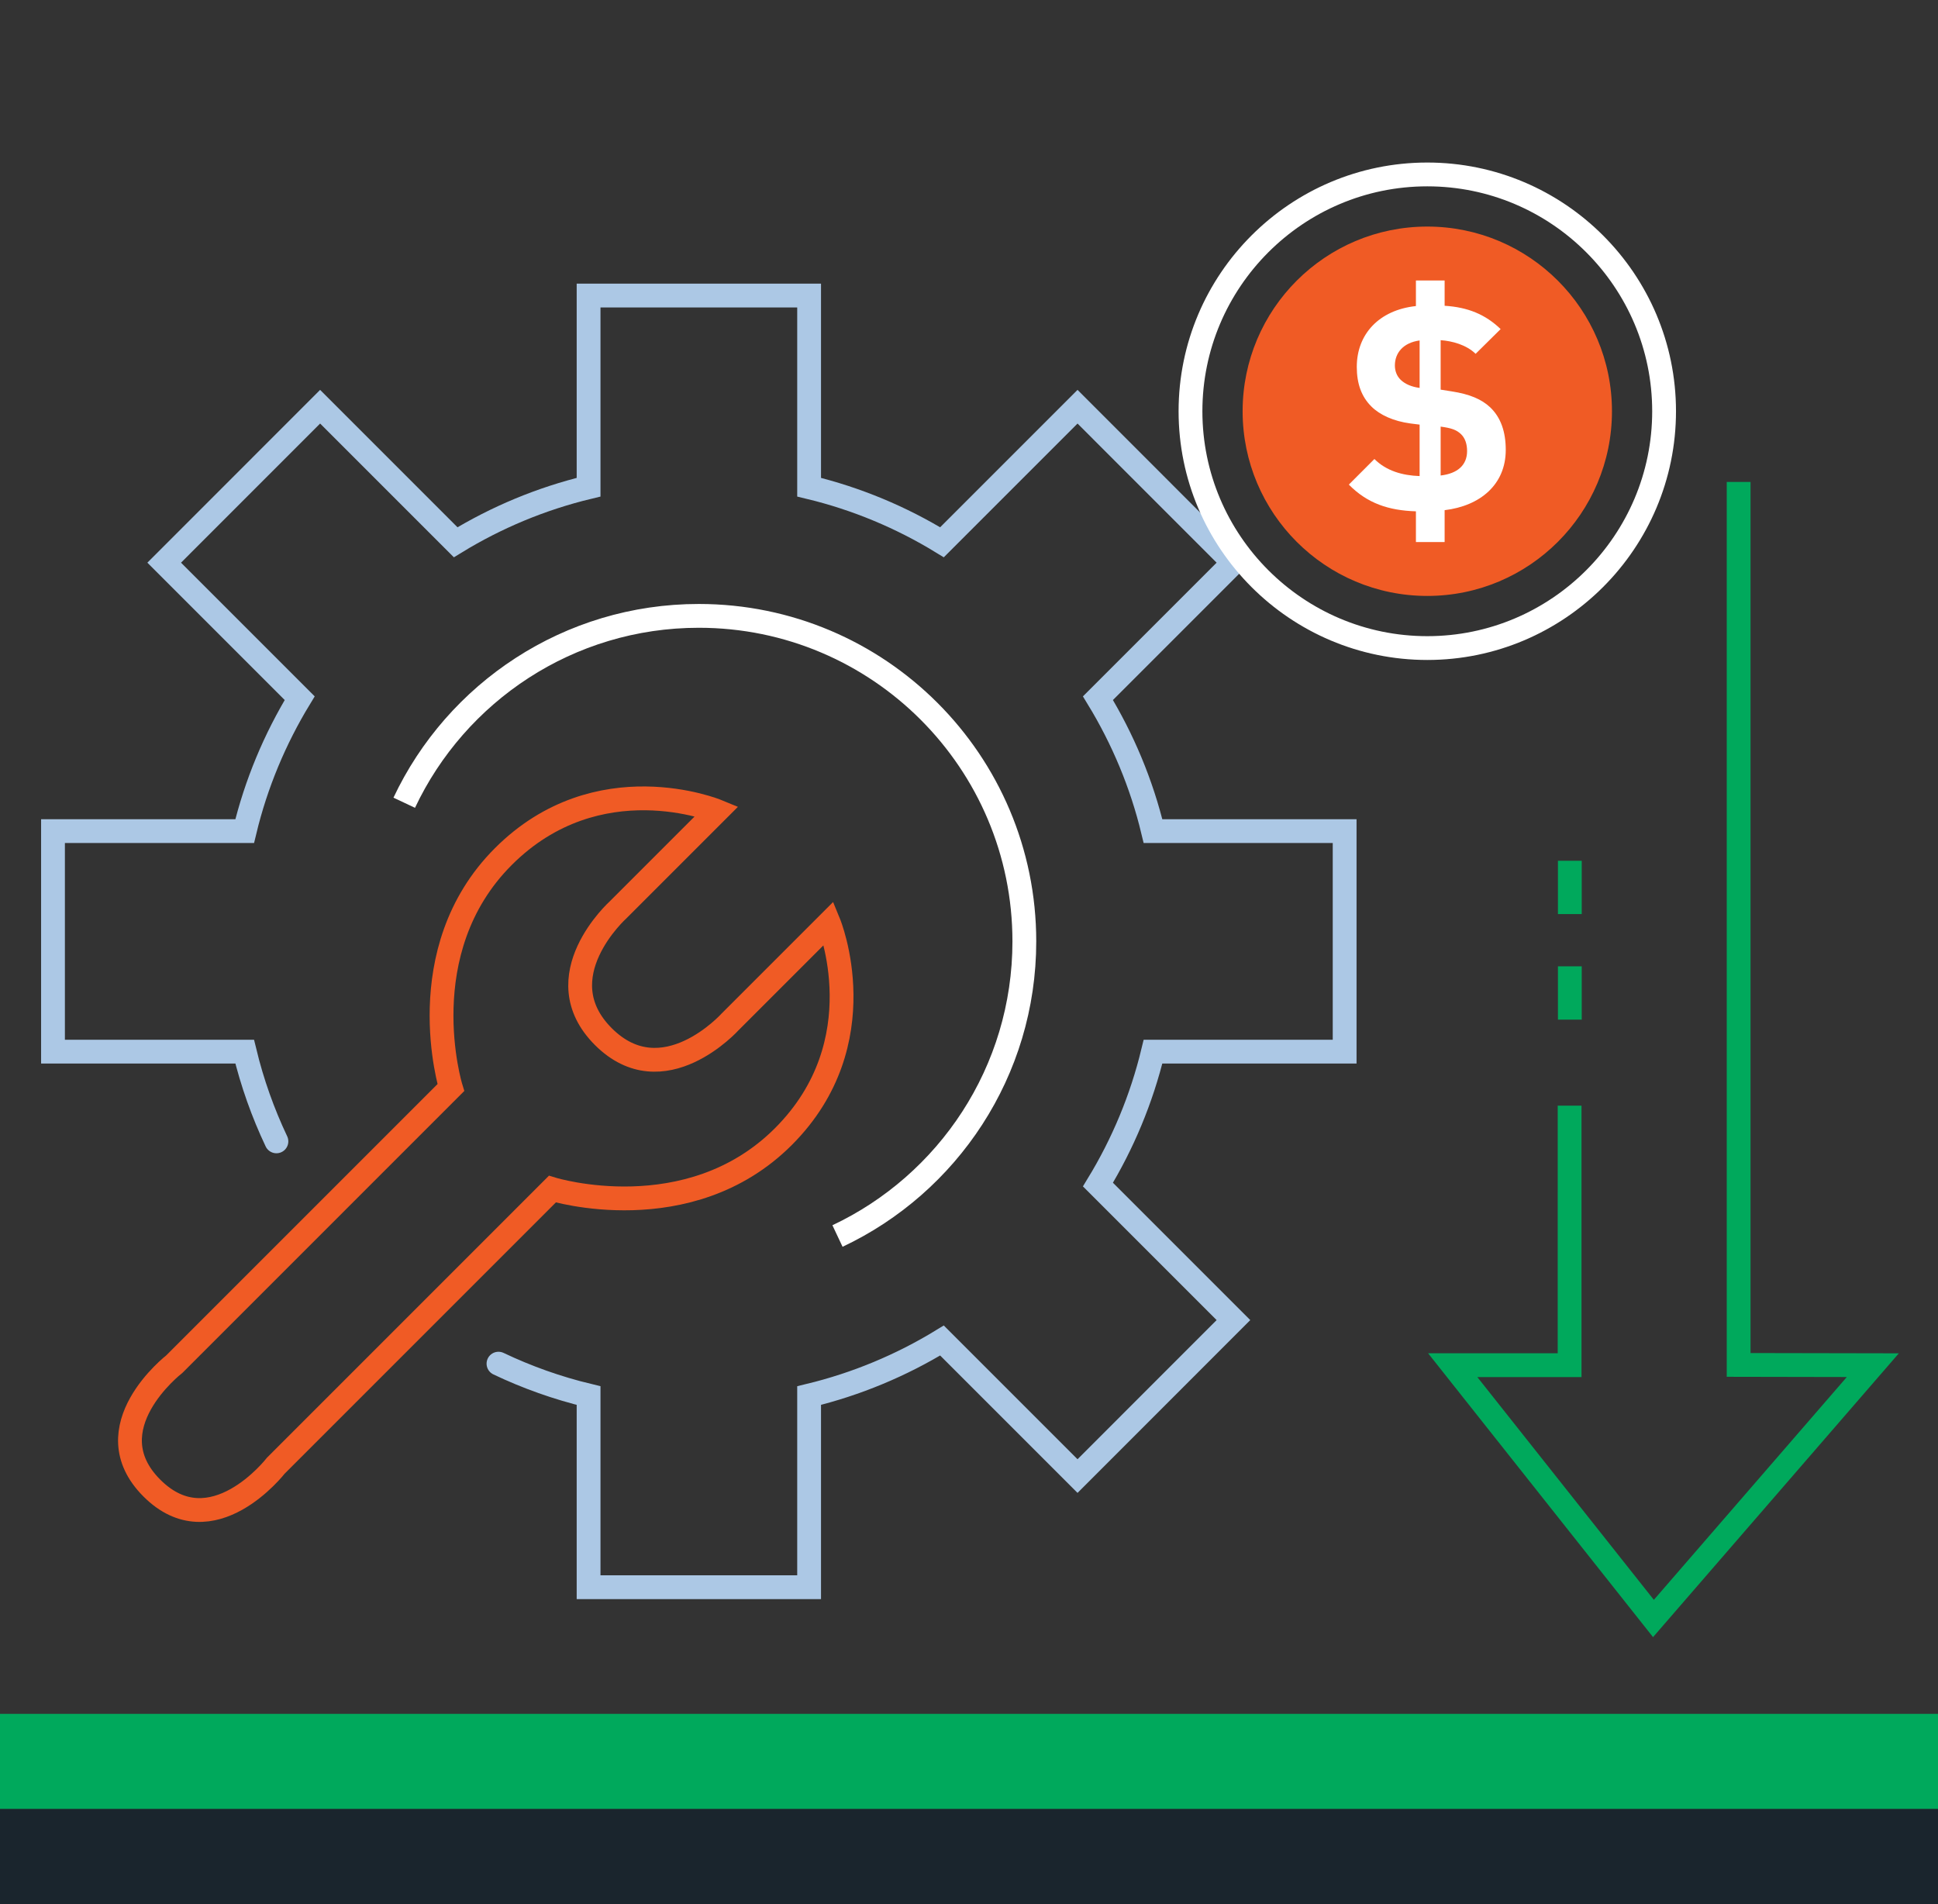 <?xml version="1.0" encoding="UTF-8"?>
<svg id="Layer_5" data-name="Layer 5" xmlns="http://www.w3.org/2000/svg" viewBox="0 0 407.107 400">
  <rect x="0" y="0" width="407.107" height="400" fill="#333333" stroke="none"/>
  <defs>
    <style>
      .cls-1 {
        stroke: #f05b25;
      }

      .cls-1, .cls-2 {
        stroke-linecap: round;
      }

      .cls-1, .cls-2, .cls-3, .cls-4 {
        fill: none;
        stroke-miterlimit: 10;
        stroke-width: 5px;
      }

      .cls-2 {
        stroke: #acc8e5;
      }

      .cls-5 {
        fill: #00a95c;
      }

      .cls-5, .cls-6, .cls-7, .cls-8 {
        stroke-width: 0px;
      }

      .cls-3 {
        stroke: #fff;
      }

      .cls-4 {
        stroke: #00a95c;
      }

      .cls-6 {
        fill: #fff;
      }

      .cls-7 {
        fill: #f05b25;
      }

      .cls-8 {
        fill: #1a252d;
      }
    </style>
  </defs>
  <rect class="cls-5" x="-9.182" y="360" width="514.696" height="20"/>
  <rect class="cls-8" x="-7.087" y="380" width="514.174" height="20"/>
  <g>
    <path class="cls-1" d="M31.905,312.579c-12.623-12.623,4.713-26.037,4.713-26.037l58.089-58.089s-8.824-28.677,11.03-48.53c19.853-19.853,44.853-9.559,44.853-9.559l-20.745,20.745s-15.648,14.088-3.103,26.633c12.545,12.545,26.633-3.103,26.633-3.103l20.745-20.745s10.294,25-9.559,44.853c-19.853,19.853-48.53,11.03-48.53,11.03l-58.089,58.089s-13.414,17.336-26.037,4.713Z"/>
    <path class="cls-2" d="M104.714,286.442c5.998,2.856,12.331,5.114,18.927,6.703v40.255s46.325,0,46.325,0v-40.255c9.989-2.414,19.381-6.357,27.912-11.566l28.474,28.474,32.751-32.763-28.462-28.462c5.21-8.543,9.153-17.935,11.566-27.924h40.255s0-46.325,0-46.325h-40.255c-2.402-9.989-6.357-19.381-11.566-27.924l28.462-28.462-32.751-32.763-28.474,28.474c-8.531-5.221-17.923-9.165-27.912-11.566v-40.255s-46.325,0-46.325,0v40.255c-9.989,2.402-19.381,6.345-27.924,11.566l-28.474-28.474-32.751,32.763,28.462,28.462c-5.198,8.543-9.153,17.935-11.554,27.924H11.133s0,46.325,0,46.325h40.267c1.589,6.56,3.836,12.869,6.667,18.843"/>
    <path class="cls-3" d="M175.928,259.63c23.192-10.933,39.251-34.543,39.251-61.882,0-37.77-30.612-68.382-68.382-68.382-27.35,0-50.949,16.059-61.882,39.251"/>
  </g>
  <g>
    <path class="cls-3" d="M299.825,136.129c-27.429,0-49.744-22.315-49.744-49.744s22.315-49.744,49.744-49.744,49.744,22.315,49.744,49.744-22.315,49.744-49.744,49.744Z"/>
    <circle class="cls-7" cx="299.825" cy="86.385" r="38.793"/>
    <path class="cls-6" d="M303.467,107.166v6.689h-6.031v-6.449c-5.733-.18-10.212-1.672-14.093-5.614l5.374-5.375c2.508,2.508,5.912,3.464,9.495,3.583v-10.809l-1.911-.239c-3.583-.478-6.449-1.792-8.241-3.583-2.03-2.03-3.046-4.717-3.046-8.301,0-6.868,4.659-11.944,12.421-12.779v-5.375h6.031v5.315c4.837.298,8.54,1.792,11.765,4.896l-5.255,5.196c-1.971-1.911-4.897-2.688-7.346-2.867v10.39l2.27.359c3.881.597,6.33,1.672,8.121,3.344,2.27,2.15,3.285,5.195,3.285,8.957,0,7.286-5.375,11.765-12.84,12.66ZM298.212,71.515c-3.463.478-5.195,2.627-5.195,5.255,0,1.075.359,2.21,1.254,3.046.955.896,2.269,1.434,3.941,1.672v-9.973ZM306.871,91.162c-.956-.895-2.03-1.254-4.24-1.552v10.271c3.583-.418,5.554-2.21,5.554-5.136,0-1.493-.418-2.748-1.314-3.583Z"/>
  </g>
  <g>
    <polyline class="cls-4" points="329.722 232.246 329.72 286.76 305.167 286.76 347.332 339.968 393.416 286.76 365.228 286.706 365.228 101.232"/>
    <line class="cls-4" x1="329.769" y1="214.179" x2="329.769" y2="202.981"/>
    <line class="cls-4" x1="329.769" y1="192.006" x2="329.769" y2="180.808"/>
  </g>
</svg>